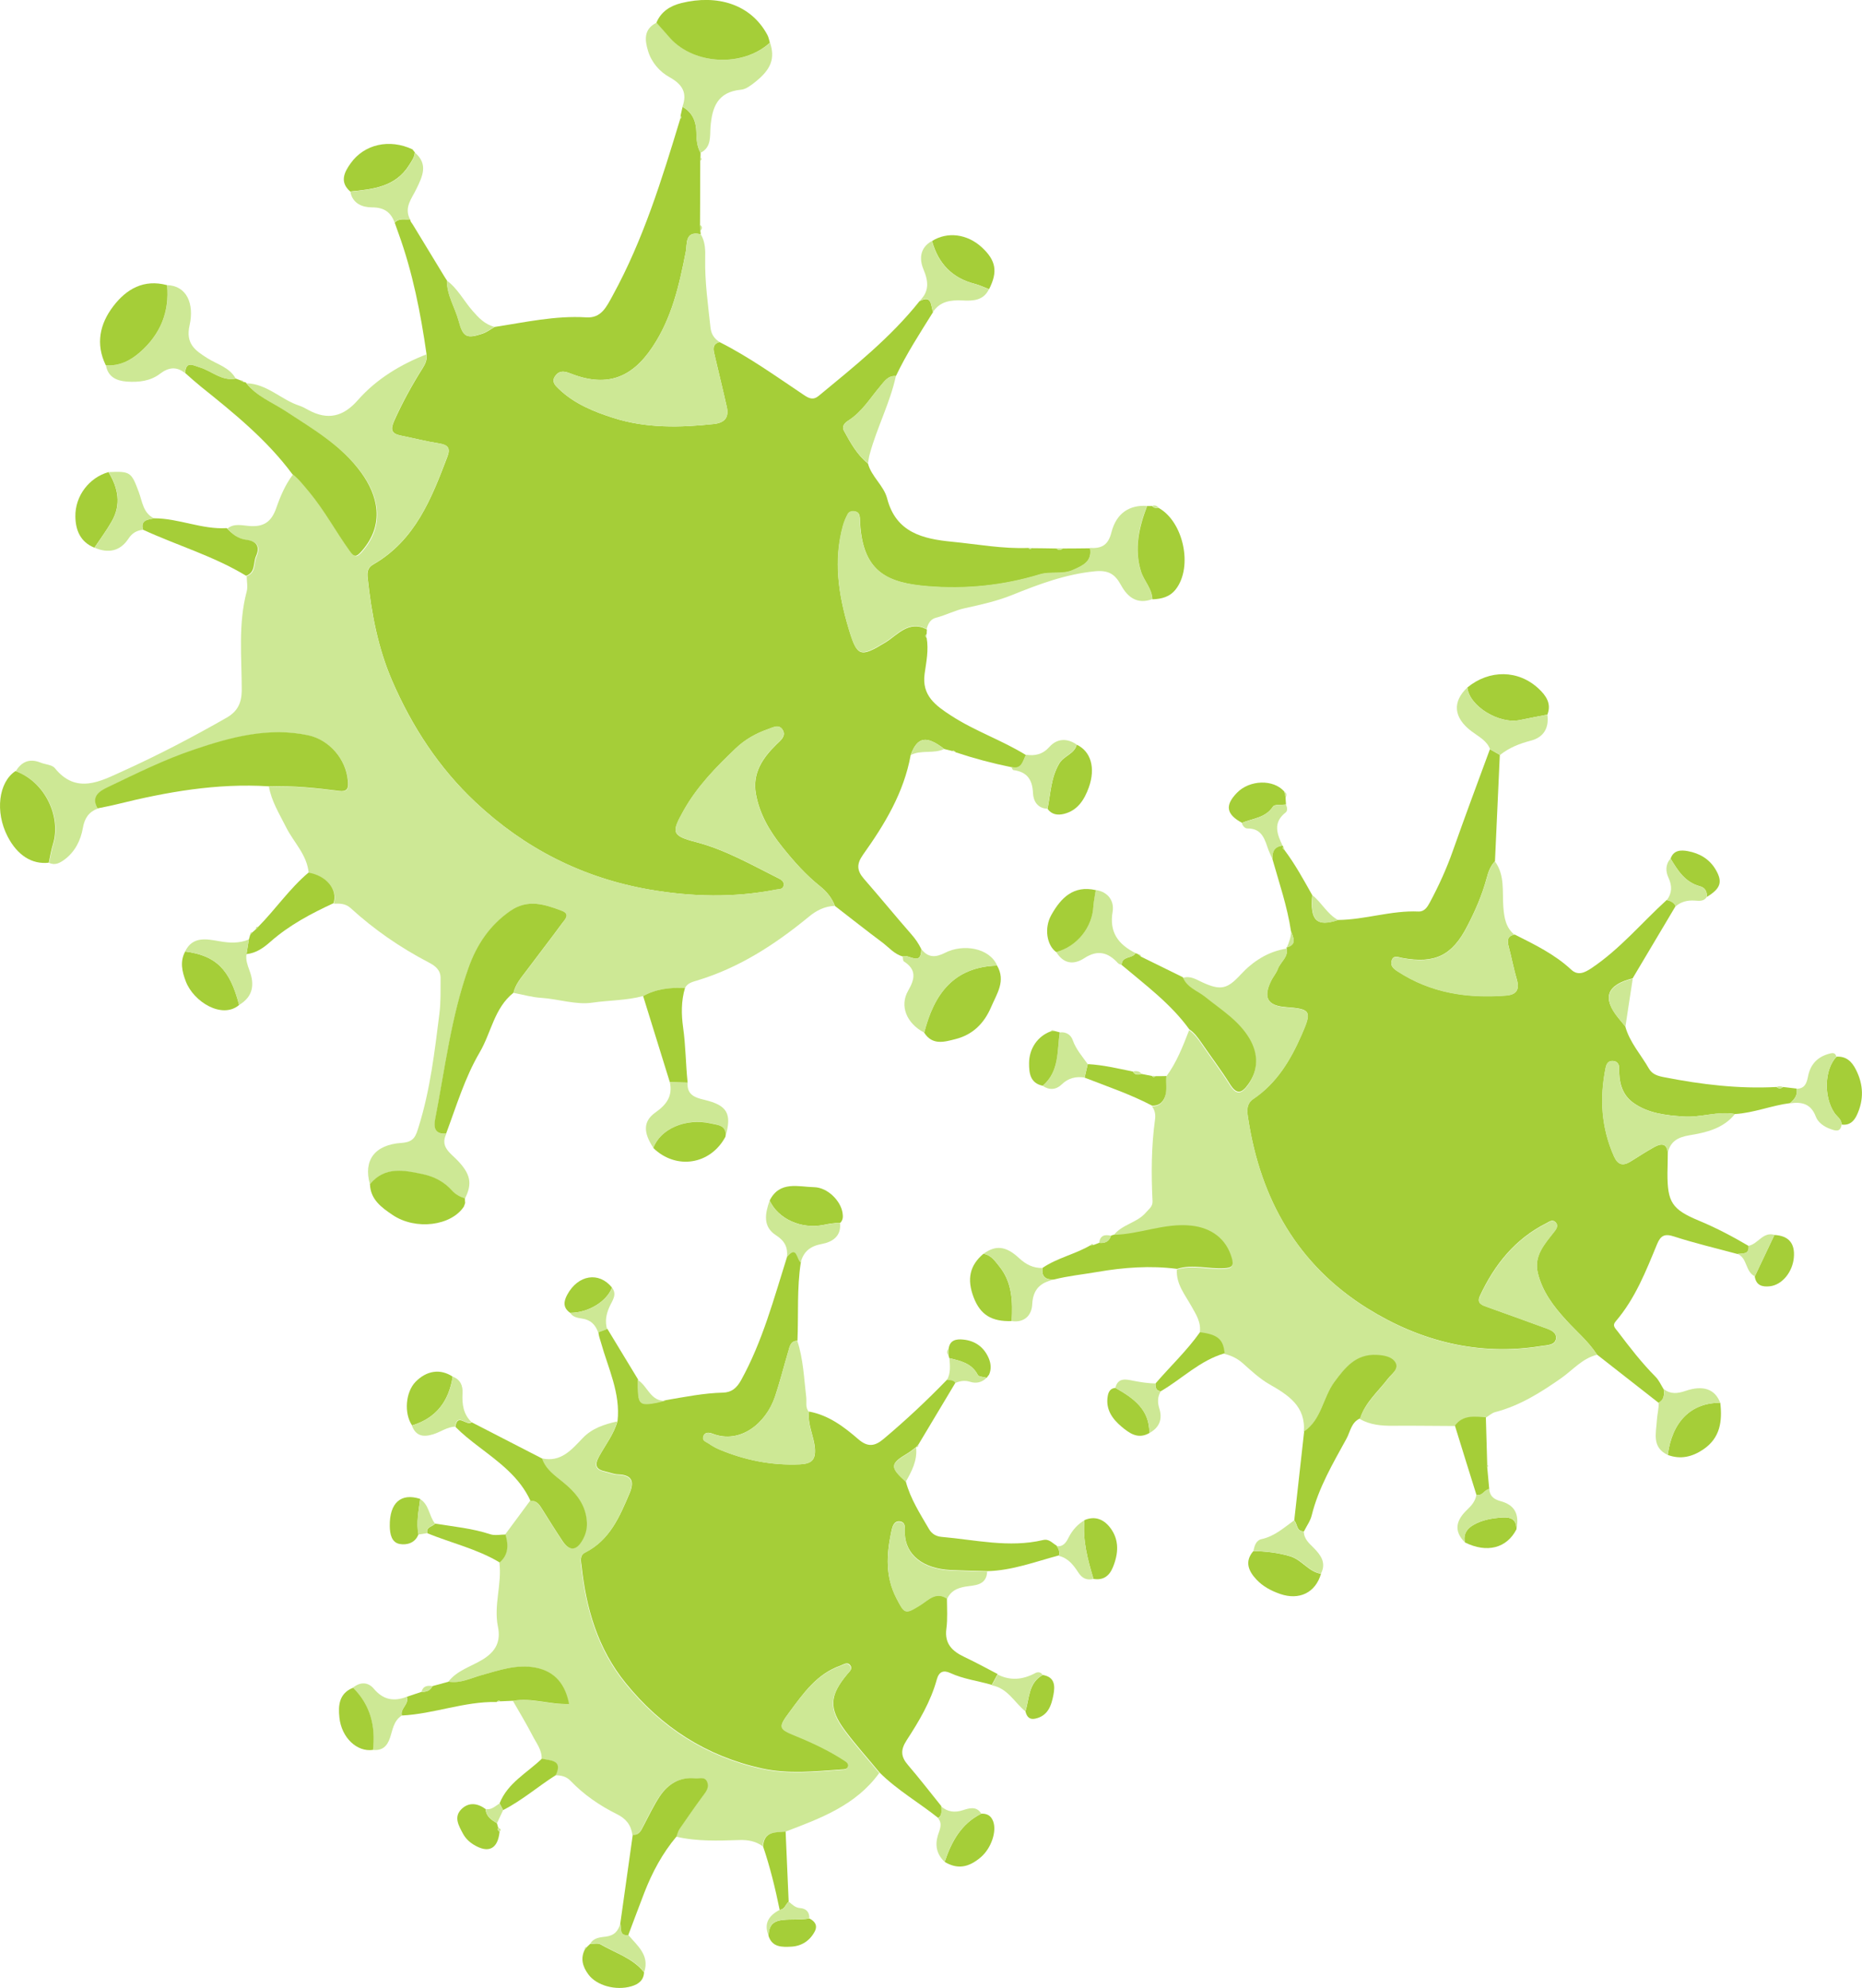 <?xml version="1.0" encoding="UTF-8"?>
<svg xmlns="http://www.w3.org/2000/svg" id="Layer_1" data-name="Layer 1" viewBox="0 0 165.29 176.4">
  <defs>
    <style>
      .cls-1 {
        fill: #cde895;
      }

      .cls-2 {
        fill: #a5ce38;
      }
    </style>
  </defs>
  <path class="cls-2" d="m84.51,66.63c-.23-.06-.46-.11-.69-.17-1.58-1.23-2.39-1.09-2.98.54-.6,3.33-2.31,6.15-4.23,8.84-.6.85-.54,1.43.1,2.16,1.41,1.61,2.77,3.28,4.19,4.9.36.41.65.83.88,1.31,0,1.6-1.11.4-1.65.66-.74-.21-1.22-.8-1.8-1.24-1.42-1.06-2.81-2.16-4.21-3.24-.27-.71-.72-1.27-1.32-1.75-1.27-1.01-2.34-2.22-3.35-3.48-1.13-1.41-2.03-2.93-2.35-4.73-.32-1.83.6-3.18,1.84-4.39.35-.34.86-.72.55-1.26-.33-.57-.88-.22-1.33-.07-1.07.37-2.05.93-2.86,1.71-1.74,1.66-3.41,3.36-4.61,5.5-1.1,1.96-1.08,2.23,1.1,2.8,2.6.68,4.91,2.01,7.29,3.2.27.13.54.29.49.64-.06.39-.41.32-.69.38-3.75.73-7.49.64-11.25-.01-5.93-1.04-11.05-3.65-15.42-7.75-3.25-3.05-5.63-6.7-7.4-10.78-1.26-2.92-1.84-5.99-2.17-9.12-.05-.47-.02-.9.47-1.18,3.74-2.14,5.19-5.85,6.61-9.59.29-.76.03-1.04-.73-1.16-1.14-.18-2.27-.47-3.41-.7-.82-.17-.94-.52-.59-1.3.73-1.63,1.58-3.18,2.53-4.68.26-.41.42-.79.34-1.27-.52-3.64-1.23-7.24-2.49-10.71-.11-.31-.22-.62-.33-.93.38-.43.89-.25,1.36-.3.02.07.04.14.07.21.06.09.13.19.19.28.91,1.5,1.82,2.99,2.73,4.49.06.1.12.2.18.29.04.05.08.11.11.17-.01,1.3.72,2.39,1.05,3.6.38,1.44.72,1.57,2.12,1.1.38-.13.71-.39,1.06-.59,2.7-.41,5.37-1.02,8.13-.85,1.34.09,1.8-.94,2.35-1.94,2.72-4.96,4.37-10.32,6-15.69.03-.03.09-.06.08-.08,0-.07-.03-.14-.05-.21.06-.25.11-.51.17-.76.9.5,1.21,1.32,1.23,2.28.01.63.06,1.24.37,1.8,0,.13,0,.27-.01.4,0,.1-.02.21-.02.31,0,1.89-.01,3.78-.02,5.67.01.18.02.37.03.55.01.1.03.2.04.3-1.43-.35-1.2.85-1.33,1.53-.58,2.97-1.24,5.9-2.96,8.47-1.9,2.85-4.17,3.59-7.36,2.32-.56-.22-.98-.2-1.3.29-.33.51.07.84.4,1.16,1.36,1.28,3.06,1.97,4.78,2.52,2.92.93,5.93.87,8.94.54.96-.11,1.34-.58,1.14-1.5-.34-1.52-.72-3.04-1.07-4.56-.11-.47-.29-1.01.42-1.21,2.64,1.33,5.03,3.05,7.48,4.69.46.31.83.49,1.32.09,3.16-2.61,6.38-5.17,8.95-8.4,1.14-.6.99.41,1.21.96-1.16,1.86-2.36,3.7-3.3,5.68-.69-.05-1.01.45-1.38.89-.9,1.06-1.62,2.28-2.83,3.05-.32.2-.63.5-.4.92.58,1.06,1.16,2.12,2.13,2.9.31,1.17,1.4,1.95,1.7,3.09.78,3.04,3.18,3.6,5.77,3.85,2.25.22,4.49.64,6.77.55.09.11.19.13.29.02.73,0,1.46.02,2.2.03.19.17.37.17.56,0,.81,0,1.62-.01,2.43-.02.21,1.2-.66,1.56-1.51,1.94-.94.42-1.98.1-2.94.39-3.25.99-6.6,1.33-9.95,1.05-3.5-.29-5.63-1.22-5.99-5.23-.03-.29-.03-.58-.05-.87-.02-.26-.11-.49-.41-.54-.26-.05-.53,0-.66.24-.18.32-.32.67-.42,1.02-.86,3.09-.41,6.09.49,9.1.76,2.55,1.02,2.62,3.28,1.25,1.06-.65,2.07-2,3.67-1.15,0,.14-.01.29-.02.43-.13.1-.13.21,0,.32.19,1.07-.03,2.13-.18,3.18-.27,1.94.98,2.83,2.37,3.73,2.11,1.37,4.5,2.17,6.63,3.49-.29.53-.35,1.34-1.31,1.07-1.67-.34-3.32-.78-4.94-1.32-.08-.11-.17-.17-.31-.1Z"></path>
  <path class="cls-2" d="m144.28,91.09c.39,1.41,1.39,2.49,2.09,3.72.3.53.82.67,1.35.77,3.3.65,6.62,1.05,9.99.87.19.16.38.16.57,0,.4.05.8.09,1.2.14.13.57-.18.95-.57,1.29-1.65.21-3.22.87-4.89.97-1.54-.28-3.04.33-4.58.22-1.59-.11-3.16-.28-4.48-1.24-1.03-.76-1.25-1.89-1.23-3.1,0-.31-.18-.56-.52-.59-.41-.04-.59.22-.67.58-.55,2.7-.4,5.34.74,7.89.34.76.79.87,1.47.45.7-.44,1.4-.89,2.12-1.29.63-.35,1.13-.31,1.18.57,0,.58-.02,1.15-.03,1.73-.01,2.61.39,3.25,2.84,4.26,1.51.63,2.95,1.39,4.36,2.22.08.79-.53.65-.98.72-1.88-.51-3.77-.95-5.62-1.55-.84-.28-1.2-.1-1.52.67-.99,2.4-1.94,4.83-3.67,6.85-.34.4-.05.6.19.92,1.05,1.39,2.11,2.76,3.34,4,.31.31.49.74.73,1.12.05.47.05.93-.46,1.19-1.82-1.43-3.64-2.85-5.47-4.28-.75-1.16-1.81-2.04-2.73-3.05-1.12-1.22-2.12-2.54-2.52-4.19-.37-1.52.59-2.56,1.43-3.63.18-.23.46-.57.13-.89-.27-.26-.55-.02-.79.1-2.79,1.4-4.61,3.68-5.9,6.44-.33.71.21.84.7,1.02,1.63.59,3.27,1.17,4.9,1.77.5.18,1.19.37,1.15.97-.05.65-.82.62-1.3.7-5.58.91-10.78-.43-15.45-3.34-6.16-3.84-9.47-9.66-10.57-16.77-.1-.63-.24-1.35.45-1.82,2.08-1.4,3.3-3.44,4.27-5.66.94-2.15.86-2.31-1.4-2.48-1.6-.12-2.02-.84-1.31-2.31.18-.37.47-.69.61-1.08.24-.64.99-1.07.77-1.89,0,0,.02-.02.02-.02.95-.27.57-.89.38-1.45-.33-2.19-1.05-4.28-1.65-6.4-.03-.65.17-1.11.9-1.18.03.03.05.07.07.1-.09.14,0,.22.1.29.95,1.26,1.7,2.64,2.47,4.01-.21,2.25.39,2.83,2.28,2.2,2.41-.02,4.73-.86,7.15-.75.53.02.79-.4,1.01-.81.8-1.49,1.5-3.03,2.06-4.63,1.06-3,2.17-5.98,3.27-8.96.29.17.58.33.88.5-.14,3.15-.29,6.3-.43,9.44-.42.43-.6.98-.75,1.54-.4,1.48-1.01,2.87-1.71,4.22-1.34,2.61-2.87,3.35-5.77,2.82-.36-.07-.79-.28-.94.23-.13.43.09.67.52.95,2.95,1.93,6.2,2.41,9.63,2.15.92-.07,1.22-.51.96-1.42-.28-.95-.46-1.92-.71-2.87-.14-.54-.19-.99.52-1.12,1.77.89,3.55,1.75,5.02,3.12.6.56,1.2.26,1.79-.13,2.53-1.69,4.46-4.03,6.69-6.06.34.07.63.22.79.54-1.27,2.14-2.54,4.28-3.82,6.42-2.31.58-2.72,1.72-1.27,3.51.2.25.41.5.61.74Z"></path>
  <path class="cls-1" d="m37.85,31.39c.08.48-.08.86-.34,1.27-.95,1.5-1.81,3.05-2.53,4.68-.35.79-.24,1.14.59,1.3,1.14.23,2.26.52,3.41.7.77.12,1.02.41.73,1.16-1.41,3.74-2.86,7.45-6.61,9.59-.5.28-.52.71-.47,1.18.33,3.13.91,6.2,2.17,9.12,1.76,4.08,4.15,7.73,7.4,10.78,4.36,4.1,9.49,6.71,15.42,7.75,3.76.66,7.5.75,11.25.01.28-.05.63,0,.69-.38.05-.34-.22-.5-.49-.64-2.37-1.19-4.69-2.52-7.29-3.2-2.18-.57-2.2-.85-1.1-2.8,1.2-2.14,2.87-3.84,4.61-5.5.82-.78,1.79-1.34,2.86-1.71.45-.16,1-.51,1.33.07.31.54-.2.92-.55,1.26-1.24,1.21-2.16,2.56-1.84,4.39.31,1.8,1.22,3.33,2.35,4.73,1.01,1.26,2.08,2.47,3.35,3.48.6.48,1.05,1.04,1.32,1.75-.91.03-1.65.41-2.34.99-2.99,2.45-6.19,4.53-9.95,5.65-.4.12-.8.23-1.01.64-1.29-.04-2.56.08-3.72.72-1.48.4-3.03.37-4.53.59-1.43.21-3-.33-4.53-.43-.82-.05-1.63-.29-2.44-.44.17-.75.67-1.32,1.11-1.91,1.06-1.42,2.16-2.83,3.21-4.26.23-.32.73-.8,0-1.09-1.52-.59-3.02-1.11-4.61,0-1.82,1.27-2.97,2.99-3.69,5.01-1.56,4.37-2.1,8.97-2.98,13.5-.15.77.04,1.33,1,1.24-.6,1.17.36,1.72.98,2.37,1.16,1.21,1.34,2.06.66,3.4-.43-.15-.83-.36-1.14-.7-.68-.76-1.55-1.24-2.53-1.44-1.69-.35-3.42-.75-4.76.87-.6-2.11.39-3.52,2.82-3.68,1.12-.08,1.25-.61,1.52-1.48,1.01-3.25,1.4-6.59,1.82-9.94.14-1.08.1-2.14.11-3.21,0-.73-.5-1.1-1.07-1.39-2.51-1.31-4.82-2.9-6.91-4.81-.46-.42-.96-.41-1.5-.4.39-1.21-.63-2.45-2.23-2.71-.13-1.61-1.32-2.71-2-4.06-.59-1.18-1.3-2.3-1.53-3.62,2.11-.07,4.21.14,6.29.41.8.1.79-.38.74-.92-.18-1.9-1.64-3.62-3.53-4.02-3.5-.74-6.85.17-10.1,1.26-2.63.89-5.14,2.14-7.65,3.33-.65.31-1.6.79-.94,1.89-.79.3-1.17.85-1.32,1.71-.19,1.1-.69,2.12-1.63,2.82-.4.29-.84.55-1.37.29.12-.56.21-1.12.38-1.67.73-2.39-.71-5.51-3.34-6.46.53-.87,1.25-1.15,2.21-.76.42.17,1.01.18,1.26.49,1.91,2.36,4.07,1.15,6,.28,3.16-1.43,6.24-3.04,9.25-4.76.97-.56,1.33-1.3,1.34-2.43,0-2.93-.33-5.88.44-8.77.11-.42,0-.91,0-1.36.85-.31.61-1.15.88-1.75.39-.88,0-1.34-.85-1.44-.76-.09-1.26-.52-1.74-1.03.58-.48,1.28-.28,1.91-.23,1.27.11,1.98-.33,2.42-1.58.36-1.04.8-2.08,1.48-2.98.59.47,1.04,1.05,1.52,1.62,1.35,1.63,2.35,3.5,3.58,5.21.42.58.62.5,1.06,0,2.11-2.42,1.37-4.99-.02-6.93-1.73-2.4-4.26-3.86-6.68-5.46-1.22-.8-2.64-1.34-3.57-2.54,1.84.05,3.08,1.48,4.72,2,.27.09.52.24.78.38,1.71.92,3.09.59,4.38-.89,1.66-1.88,3.78-3.16,6.12-4.07Z"></path>
  <path class="cls-2" d="m71.09,112.01c-.36,2.31-.2,4.64-.3,6.96-.63,0-.68.51-.81.93-.4,1.34-.74,2.7-1.18,4.02-.81,2.4-3.11,4.23-5.53,3.3-.28-.11-.7-.2-.84.24-.12.38.26.47.48.62.3.21.63.4.97.54,2.28.95,4.63,1.42,7.13,1.31,1.05-.05,1.4-.41,1.33-1.4-.08-1.11-.68-2.13-.52-3.28,1.74.32,3.1,1.35,4.38,2.46.84.72,1.46.63,2.26-.05,1.96-1.65,3.83-3.4,5.61-5.24.27.02.57-.02.75.26-1.09,1.82-2.18,3.64-3.27,5.46-.07.09-.14.18-.22.26,0,0,0,0,0,0-.26.19-.51.4-.79.57-1.53.91-1.55,1.2-.13,2.49.41,1.54,1.27,2.86,2.06,4.22.25.43.64.65,1.12.69,3,.26,5.98.99,9,.28.55-.13.82.28,1.2.49.19.26.29.55.22.87-2.11.56-4.16,1.35-6.38,1.4-1.08-.03-2.15-.05-3.23-.1-2.47-.12-4-1.34-4.08-3.23-.02-.43.15-1.05-.49-1.09-.54-.03-.64.58-.73,1.01-.41,1.96-.51,3.88.46,5.77.74,1.43.77,1.49,2.16.62.7-.44,1.36-1.22,2.34-.57,0,.9.07,1.81-.05,2.7-.18,1.35.54,2.01,1.63,2.52.99.47,1.95.99,2.92,1.5-.17.32-.35.64-.52.96-1.23-.36-2.51-.51-3.68-1.05-.6-.28-1.01-.13-1.2.57-.54,1.97-1.58,3.71-2.68,5.4-.55.85-.52,1.45.12,2.19,1.02,1.19,1.98,2.43,2.96,3.65,0,.37.12.78-.27,1.05-1.72-1.37-3.64-2.47-5.21-4.03-1.02-1.24-2.1-2.43-3.06-3.72-1.47-1.98-1.39-3.11.2-5.02.18-.22.48-.44.28-.75-.25-.38-.59-.11-.89,0-2.09.73-3.28,2.44-4.51,4.1-1.03,1.38-1,1.49.59,2.13,1.46.59,2.89,1.27,4.22,2.13.21.13.47.27.39.57-.08.29-.38.27-.62.29-2.35.16-4.71.42-7.06-.1-4.93-1.09-8.91-3.66-12.07-7.56-2.47-3.04-3.51-6.59-3.92-10.38-.05-.42-.21-.96.33-1.23,2.18-1.1,3.04-3.16,3.92-5.22.46-1.08.22-1.66-1.03-1.7-.36-.01-.72-.17-1.09-.25-.79-.16-1.03-.5-.6-1.3.57-1.05,1.33-2,1.66-3.18.27-2.48-.83-4.67-1.47-6.96-.09-.31-.21-.61-.23-.94.26-.1.53-.19.79-.29.91,1.5,1.82,3,2.73,4.5,0,.24,0,.49,0,.73.02,1.44.2,1.59,1.68,1.3.27-.05.54-.13.82-.2,1.67-.28,3.33-.62,5.04-.66.75-.02,1.21-.39,1.61-1.11,1.91-3.46,2.91-7.25,4.09-10.98.91-1.09.85.25,1.22.48Z"></path>
  <path class="cls-1" d="m114.21,84.1c.21.82-.54,1.25-.77,1.89-.14.38-.44.7-.61,1.08-.7,1.47-.29,2.19,1.31,2.31,2.26.17,2.35.33,1.4,2.48-.98,2.22-2.2,4.26-4.27,5.66-.69.46-.55,1.18-.45,1.82,1.1,7.1,4.41,12.93,10.57,16.77,4.67,2.91,9.87,4.25,15.45,3.34.48-.08,1.26-.05,1.3-.7.04-.6-.65-.79-1.15-.97-1.63-.6-3.26-1.19-4.9-1.77-.48-.17-1.02-.31-.7-1.02,1.29-2.76,3.11-5.04,5.9-6.44.25-.13.53-.36.79-.1.33.32.05.66-.13.89-.84,1.08-1.8,2.11-1.43,3.63.4,1.65,1.4,2.97,2.52,4.19.92,1,1.99,1.88,2.73,3.05-1.29.31-2.13,1.33-3.16,2.06-1.83,1.28-3.69,2.46-5.89,3.03-.3.08-.56.33-.84.5-1-.07-2.03-.25-2.75.73-1.81,0-3.63-.04-5.44-.02-1.05.01-2.05-.07-2.98-.6.47-1.42,1.6-2.38,2.47-3.52.33-.43,1.02-.87.67-1.45-.31-.52-1.02-.63-1.67-.67-1.85-.1-2.81,1.12-3.76,2.42-1.02,1.39-1.13,3.32-2.68,4.38.19-2.29-1.37-3.28-3.07-4.25-.85-.49-1.6-1.19-2.34-1.85-.49-.44-1.03-.69-1.64-.84-.11-1.24-.62-1.67-2.19-1.87.15-.92-.33-1.63-.75-2.38-.57-1.02-1.36-1.96-1.28-3.23,1.39-.45,2.79.03,4.19-.06.65-.04.88-.19.67-.9-.5-1.71-1.81-2.69-3.61-2.88-2.37-.25-4.56.77-6.88.82.73-.99,2.09-1.11,2.88-2.04.26-.31.61-.52.59-1-.12-2.42-.11-4.84.22-7.25.06-.41,0-.82-.27-1.17.57,0,.92-.26,1.13-.79.23-.61.05-1.23.13-1.85.93-1.25,1.48-2.69,2.04-4.12.45.31.77.74,1.07,1.18.84,1.23,1.74,2.41,2.53,3.67.59.94,1.04.83,1.62.03.89-1.24.94-2.66.12-4.06-.95-1.62-2.52-2.56-3.92-3.69-.69-.56-1.64-.83-2-1.76.67-.24,1.2.13,1.77.39,1.63.75,2.21.57,3.37-.68,1.1-1.19,2.43-2.06,4.08-2.32Z"></path>
  <path class="cls-1" d="m54.79,126.13c-.33,1.18-1.09,2.13-1.66,3.18-.43.79-.19,1.13.6,1.3.36.08.72.24,1.09.25,1.26.04,1.5.61,1.03,1.7-.88,2.06-1.74,4.12-3.92,5.22-.53.27-.37.81-.33,1.23.41,3.79,1.45,7.34,3.92,10.38,3.17,3.9,7.14,6.47,12.07,7.56,2.35.52,4.7.26,7.06.1.25-.02.54,0,.62-.29.08-.3-.18-.43-.39-.57-1.33-.86-2.75-1.53-4.22-2.13-1.58-.64-1.61-.75-.59-2.13,1.24-1.66,2.42-3.37,4.51-4.1.3-.1.63-.38.89,0,.2.3-.09.52-.28.75-1.58,1.91-1.66,3.04-.2,5.02.96,1.29,2.03,2.48,3.06,3.72-2.07,2.87-5.21,4.02-8.34,5.21-.9.07-1.92-.04-2,1.29-.63-.45-1.32-.58-2.1-.55-1.87.06-3.74.13-5.59-.3.09-.23.15-.48.28-.68.67-.99,1.35-1.97,2.07-2.93.28-.38.57-.75.38-1.23-.21-.52-.71-.29-1.09-.33-1.39-.13-2.41.53-3.13,1.61-.55.82-.97,1.72-1.43,2.6-.21.4-.37.85-.96.81-.12-.88-.56-1.45-1.4-1.86-1.51-.75-2.91-1.71-4.09-2.94-.38-.4-.83-.49-1.34-.5.64-1.36-.46-1.28-1.23-1.46.03-.8-.47-1.39-.8-2.04-.54-1.05-1.16-2.07-1.75-3.1,1.65-.29,3.26.35,4.96.29-.34-1.72-1.24-2.89-2.97-3.23-1.68-.33-3.27.24-4.85.68-.95.26-1.85.74-2.88.57.79-1.03,2.05-1.35,3.09-2,1.14-.71,1.59-1.59,1.32-2.9-.39-1.9.37-3.78.13-5.68.8-.7.79-1.57.51-2.49.74-1,1.48-2,2.22-3,.56-.05.79.35,1.04.74.6.94,1.18,1.89,1.8,2.82.62.92,1.23.89,1.77-.06.27-.48.42-.98.4-1.54-.06-1.59-.95-2.68-2.12-3.62-.74-.6-1.54-1.13-1.86-2.1,1.7.39,2.65-.77,3.63-1.79.84-.88,1.91-1.22,3.04-1.48Z"></path>
  <path class="cls-1" d="m63.87,30.35c-.72.2-.53.74-.42,1.21.35,1.52.73,3.04,1.07,4.56.2.91-.18,1.39-1.14,1.5-3.02.33-6.03.39-8.94-.54-1.72-.55-3.42-1.24-4.78-2.52-.33-.31-.73-.64-.4-1.16.32-.49.74-.51,1.3-.29,3.19,1.27,5.46.54,7.36-2.32,1.72-2.57,2.38-5.5,2.96-8.47.13-.68-.1-1.88,1.33-1.53.4.67.41,1.41.39,2.15-.04,2.06.25,4.08.47,6.12.06.58.33.99.81,1.29Z"></path>
  <path class="cls-1" d="m82.26,55.82c-1.6-.85-2.6.5-3.67,1.15-2.26,1.37-2.52,1.3-3.28-1.25-.89-3.01-1.35-6.02-.49-9.1.1-.35.25-.7.42-1.02.13-.24.39-.29.66-.24.3.06.39.28.41.54.02.29.03.58.05.87.37,4.01,2.49,4.95,5.99,5.23,3.35.28,6.7-.06,9.95-1.05.96-.29,2,.03,2.94-.39.85-.38,1.73-.74,1.51-1.94,1.02.06,1.62-.22,1.91-1.38.44-1.72,1.61-2.45,3.16-2.35-.73,1.87-1.16,3.77-.55,5.78.26.87.99,1.54,1.02,2.49-1.31.49-2.17-.14-2.76-1.21-.52-.95-1.05-1.38-2.33-1.26-2.61.26-4.96,1.14-7.34,2.1-1.33.54-2.77.86-4.18,1.17-.91.19-1.71.63-2.59.85-.5.13-.71.54-.83,1Z"></path>
  <path class="cls-2" d="m8.66,71.72c-.65-1.1.29-1.58.94-1.89,2.51-1.2,5.02-2.45,7.65-3.33,3.25-1.1,6.6-2,10.1-1.26,1.89.4,3.36,2.12,3.53,4.02.05.54.06,1.02-.74.92-2.09-.27-4.18-.48-6.29-.41-4.6-.29-9.07.5-13.5,1.6-.56.14-1.13.24-1.69.36Z"></path>
  <path class="cls-2" d="m21.84,33.97c.93,1.2,2.35,1.74,3.57,2.54,2.42,1.59,4.95,3.05,6.68,5.46,1.4,1.94,2.14,4.51.02,6.93-.45.51-.65.59-1.06,0-1.23-1.71-2.23-3.58-3.58-5.21-.48-.57-.93-1.16-1.52-1.62-2.26-3.05-5.18-5.41-8.11-7.76-.48-.39-.94-.8-1.4-1.21.05-1.13.74-.67,1.29-.51,1.07.32,1.95,1.24,3.2,1,.14.05.28.11.42.16.09.05.19.09.28.14.08,0,.15.03.22.06Z"></path>
  <path class="cls-2" d="m39.62,100.58c-.96.09-1.15-.47-1-1.24.88-4.52,1.42-9.13,2.98-13.5.72-2.02,1.87-3.74,3.69-5.01,1.58-1.1,3.09-.58,4.61,0,.74.29.24.77,0,1.09-1.05,1.43-2.15,2.84-3.21,4.26-.44.59-.94,1.16-1.11,1.91-1.71,1.36-1.97,3.54-3,5.29-1.32,2.25-2.06,4.75-2.97,7.18Z"></path>
  <path class="cls-1" d="m134.46,82.94c-.71.13-.66.58-.52,1.12.25.95.44,1.93.71,2.87.26.9-.03,1.34-.96,1.42-3.43.27-6.68-.22-9.63-2.15-.43-.28-.64-.53-.52-.95.15-.51.58-.3.94-.23,2.9.53,4.42-.21,5.77-2.82.7-1.36,1.31-2.75,1.71-4.22.15-.56.33-1.11.75-1.54.89,1.22.64,2.67.74,4.02.08.99.21,1.84,1,2.49Z"></path>
  <path class="cls-2" d="m115.76,127.02c1.55-1.06,1.66-2.99,2.68-4.38.95-1.29,1.91-2.51,3.76-2.42.65.03,1.36.15,1.67.67.35.59-.34,1.03-.67,1.45-.87,1.14-2.01,2.1-2.47,3.52-.78.34-.86,1.17-1.2,1.79-1.2,2.19-2.48,4.35-3.09,6.81-.12.5-.45.94-.68,1.41-.69.04-.57-.65-.87-.96.29-2.63.59-5.26.88-7.9Z"></path>
  <path class="cls-2" d="m98.86,109.57c2.32-.05,4.51-1.07,6.88-.82,1.8.19,3.12,1.17,3.61,2.88.21.72-.02.86-.67.9-1.4.09-2.8-.39-4.19.06-2.37-.31-4.76-.13-7.07.27-1.27.22-2.59.35-3.85.67-.73.04-1.14-.24-1.02-1.03,1.31-.89,2.89-1.21,4.24-2,.09,0,.19-.02.28-.03.17-.06.33-.12.5-.19.51.05.89-.11,1.05-.64.08-.03.16-.05.24-.08Z"></path>
  <path class="cls-2" d="m105,86.71c.36.93,1.31,1.2,2,1.76,1.4,1.13,2.97,2.08,3.92,3.69.82,1.4.78,2.82-.12,4.06-.58.81-1.03.92-1.62-.03-.79-1.26-1.69-2.44-2.53-3.67-.31-.45-.62-.88-1.07-1.18-1.65-2.28-3.89-3.93-6.01-5.72,0-.82.96-.54,1.23-1.05.08.03.16.07.24.1.09.07.17.15.26.22,1.23.61,2.47,1.21,3.7,1.82Z"></path>
  <path class="cls-1" d="m71.81,125.26c-.16,1.14.44,2.17.52,3.28.07,1-.28,1.36-1.33,1.4-2.49.11-4.85-.36-7.13-1.31-.34-.14-.67-.33-.97-.54-.22-.15-.6-.24-.48-.62.14-.44.56-.35.84-.24,2.42.93,4.72-.9,5.53-3.3.45-1.32.78-2.68,1.18-4.02.13-.42.18-.93.81-.93.53,1.62.59,3.32.79,5,.05.44-.1.91.23,1.29Z"></path>
  <path class="cls-1" d="m62.18,13.55c-.32-.56-.36-1.17-.37-1.8-.02-.96-.33-1.78-1.23-2.28.45-1.23,0-1.98-1.13-2.61-.89-.49-1.61-1.31-1.92-2.33-.3-.98-.4-1.95.76-2.52.41.46.81.93,1.23,1.39,2.14,2.37,6.46,2.56,8.84.39.45,1.39.11,2.34-1.3,3.47-.38.3-.83.66-1.28.7-2.08.2-2.57,1.54-2.71,3.33-.06.78.1,1.78-.87,2.26Z"></path>
  <path class="cls-2" d="m68.34,3.79c-2.38,2.17-6.69,1.98-8.84-.39-.41-.46-.82-.92-1.23-1.39.42-.99,1.22-1.49,2.22-1.74,3.17-.78,6.15.09,7.62,2.81.12.21.16.47.23.7Z"></path>
  <path class="cls-1" d="m148.04,102.34c-.05-.89-.55-.92-1.18-.57-.72.4-1.42.85-2.12,1.29-.67.43-1.13.31-1.47-.45-1.14-2.55-1.3-5.18-.74-7.89.08-.37.26-.62.67-.58.35.03.53.28.52.59-.02,1.21.19,2.35,1.23,3.1,1.32.97,2.9,1.13,4.48,1.24,1.54.11,3.04-.51,4.58-.22-1.02,1.28-2.55,1.64-4.01,1.88-1.09.18-1.73.56-1.96,1.6Z"></path>
  <path class="cls-2" d="m48.12,129.41c.32.96,1.12,1.5,1.86,2.1,1.16.94,2.06,2.03,2.12,3.62.02.56-.12,1.06-.4,1.54-.54.95-1.16.98-1.77.06-.62-.93-1.21-1.88-1.8-2.82-.25-.39-.48-.79-1.04-.74-.97-2.13-2.82-3.45-4.6-4.81-.72-.55-1.43-1.11-2.06-1.75.15-1.29,1.03-.02,1.44-.41,2.09,1.07,4.17,2.15,6.26,3.22Z"></path>
  <path class="cls-2" d="m56.17,162.81c.59.04.74-.4.96-.81.46-.87.89-1.78,1.43-2.6.73-1.09,1.75-1.74,3.13-1.61.38.04.88-.19,1.09.33.19.48-.09.85-.38,1.23-.71.96-1.39,1.94-2.07,2.93-.14.2-.19.45-.28.68-1.25,1.49-2.15,3.17-2.85,4.97-.49,1.26-.95,2.52-1.43,3.78-.84.09-.58-.6-.71-1.01.37-2.63.74-5.26,1.11-7.89Z"></path>
  <path class="cls-2" d="m39.82,149.22c1.03.17,1.93-.3,2.88-.57,1.59-.44,3.17-1.01,4.85-.68,1.74.34,2.64,1.51,2.97,3.23-1.71.06-3.31-.58-4.96-.29-.38.02-.77.03-1.15.05-.13-.1-.23-.05-.32.06-2.87-.06-5.58,1.06-8.42,1.2-.17-.64.68-1,.44-1.66.44-.15.87-.29,1.31-.44.43.02.77-.11.97-.51.48-.13.95-.26,1.43-.39Z"></path>
  <path class="cls-1" d="m20.92,33.6c-1.25.24-2.13-.68-3.2-1-.55-.17-1.24-.62-1.29.51-.76-.62-1.47-.52-2.22.05-.86.66-1.89.77-2.94.7-.94-.07-1.68-.41-1.87-1.45,1.2.09,2.17-.4,3.04-1.16,1.8-1.58,2.61-3.56,2.4-5.95,1.73.05,2.42,1.65,1.99,3.56-.37,1.64.49,2.23,1.56,2.91.88.56,1.99.82,2.54,1.83Z"></path>
  <path class="cls-2" d="m14.83,25.3c.22,2.39-.6,4.37-2.4,5.95-.87.76-1.84,1.25-3.04,1.16-.92-1.89-.53-3.67.66-5.23,1.17-1.54,2.72-2.43,4.77-1.88Z"></path>
  <path class="cls-2" d="m1.37,68.42c2.64.95,4.07,4.07,3.34,6.46-.17.54-.26,1.11-.38,1.67-1.49.17-2.8-.66-3.66-2.34-1.12-2.17-.8-4.8.7-5.79Z"></path>
  <path class="cls-2" d="m88.51,85.68c.79,1.36-.01,2.47-.52,3.66-.62,1.46-1.63,2.47-3.17,2.86-.98.25-2.05.58-2.78-.57.86-3.38,2.58-5.83,6.46-5.95Z"></path>
  <path class="cls-2" d="m32.84,105.07c1.34-1.62,3.07-1.23,4.76-.87.98.21,1.85.68,2.53,1.44.31.35.71.55,1.14.7,0,.14.01.27.02.41-.04.1-.08.21-.11.31-1.13,1.72-4.28,2.12-6.32.75-.98-.66-1.98-1.37-2.02-2.75Z"></path>
  <path class="cls-1" d="m84.06,141.86c-.98-.65-1.64.13-2.34.57-1.39.87-1.42.81-2.16-.62-.97-1.89-.87-3.81-.46-5.77.09-.43.19-1.04.73-1.01.63.03.47.66.49,1.09.08,1.89,1.6,3.11,4.08,3.23,1.08.05,2.15.07,3.23.1-.06,1.29-1.19,1.2-1.97,1.34-.76.14-1.27.41-1.59,1.08Z"></path>
  <path class="cls-1" d="m88.51,85.68c-3.88.12-5.6,2.57-6.46,5.95-1.56-.81-2.22-2.36-1.43-3.73.6-1.04.76-1.86-.38-2.59-.1-.06-.08-.3-.11-.45.54-.25,1.66.95,1.65-.66.6.79,1.26.78,2.12.34,1.59-.81,3.93-.45,4.62,1.14Z"></path>
  <path class="cls-2" d="m102.3,53.17c-.03-.96-.76-1.63-1.02-2.49-.61-2.01-.17-3.9.55-5.78.15,0,.29,0,.44,0,.15.17.34.2.55.15,2.23,1.2,3.1,5.24,1.56,7.23-.53.69-1.27.87-2.08.9Z"></path>
  <path class="cls-2" d="m20.14,46.87c.48.51.99.94,1.74,1.03.85.1,1.24.57.85,1.44-.27.6-.03,1.44-.88,1.75-2.88-1.75-6.12-2.69-9.16-4.09-.23-.89.44-.89.99-1.01,2.19,0,4.25,1.01,6.46.87Z"></path>
  <path class="cls-2" d="m130.26,61c1.95-1.6,4.53-1.58,6.33.11.64.6,1.16,1.32.77,2.3-.81.16-1.63.31-2.44.48-1.85.39-4.51-1.25-4.66-2.89Z"></path>
  <path class="cls-2" d="m27.38,77.43c1.6.26,2.62,1.5,2.23,2.71-1.99.92-3.92,1.94-5.58,3.4-.62.55-1.28,1.03-2.15,1.12.07-.43.14-.87.21-1.3.04-.14.08-.28.12-.42.07-.08.14-.16.21-.23.1-.09.2-.17.3-.26.07-.07.14-.15.21-.22,1.53-1.55,2.77-3.38,4.45-4.8Z"></path>
  <path class="cls-2" d="m57.09,88.38c1.16-.64,2.42-.77,3.72-.72-.35,1.16-.33,2.36-.17,3.51.23,1.63.23,3.26.4,4.89-.53-.01-1.06-.02-1.58-.04-.79-2.55-1.58-5.09-2.37-7.64Z"></path>
  <path class="cls-1" d="m130.26,61c.15,1.64,2.81,3.28,4.66,2.89.81-.17,1.62-.32,2.44-.48.16,1.18-.32,2.01-1.47,2.31-1,.26-1.92.62-2.73,1.27-.29-.17-.59-.33-.88-.5-.3-.79-1.03-1.13-1.65-1.6-1.6-1.2-1.73-2.62-.37-3.89Z"></path>
  <path class="cls-2" d="m31.1,17c-.98-.84-.54-1.72.02-2.5,1.22-1.72,3.46-2.2,5.49-1.25.07.09.14.18.21.26,0,0,0,.02,0,.02-.03.43-.27.75-.49,1.1-1.22,1.97-3.23,2.16-5.24,2.36Z"></path>
  <path class="cls-1" d="m59.46,96.02c.53.01,1.06.02,1.58.04-.08,1.07.63,1.33,1.49,1.53,2.05.49,2.45,1.23,1.87,3.26.12-1.02-.67-1.03-1.33-1.18-2.18-.49-4.45.48-5.07,2.18-.89-1.33-.93-2.35.17-3.13,1.01-.71,1.56-1.47,1.29-2.71Z"></path>
  <path class="cls-2" d="m117.27,139.63c-.49,1.7-1.94,2.39-3.64,1.8-.8-.28-1.53-.67-2.1-1.28-.7-.75-1.07-1.59-.27-2.52,1.11.02,2.19.14,3.26.46,1.05.31,1.63,1.38,2.74,1.55Z"></path>
  <path class="cls-2" d="m68.32,106.53c.89-1.78,2.55-1.22,3.95-1.19,1.21.03,2.35,1.21,2.52,2.26.05.33.07.66-.22.92-.5-.02-.98.07-1.47.17-1.99.4-4.04-.55-4.78-2.17Z"></path>
  <path class="cls-2" d="m8.39,48.6c-1.26-.5-1.68-1.56-1.7-2.76-.03-1.85,1.24-3.47,2.94-3.95.86,1.41,1.15,2.87.29,4.37-.46.81-1.02,1.56-1.54,2.34Z"></path>
  <path class="cls-1" d="m100.8,84.57c-.27.51-1.23.23-1.23,1.05-.11-.05-.25-.07-.33-.16-.87-.96-1.8-1.21-2.97-.45-.96.63-1.86.52-2.51-.54,1.84-.49,3.21-2.2,3.3-4.06.02-.48.13-.96.21-1.44,1.11.16,1.65.99,1.5,1.91-.32,1.86.51,2.92,2.03,3.69Z"></path>
  <path class="cls-2" d="m82.73,21.39c1.37-.86,3.12-.64,4.42.55,1.27,1.17,1.44,2.17.65,3.72-.42-.16-.83-.36-1.26-.47-2.03-.52-3.25-1.82-3.8-3.8Z"></path>
  <path class="cls-2" d="m21.22,89.18c-1.5,1.27-4.04-.28-4.73-2.11-.32-.84-.54-1.75-.05-2.64,2.74.35,3.98,1.59,4.79,4.75Z"></path>
  <path class="cls-2" d="m58,101.86c.62-1.7,2.88-2.67,5.07-2.18.66.15,1.45.15,1.33,1.18-1.33,2.49-4.37,2.97-6.4,1.01Z"></path>
  <path class="cls-2" d="m95.57,66.07c1.26.59,1.71,2.06,1.08,3.81-.39,1.07-.98,2.04-2.21,2.34-.54.13-1.08.07-1.45-.45.28-1.36.29-2.75,1.04-4.02.41-.7,1.35-.84,1.55-1.67Z"></path>
  <path class="cls-2" d="m89.81,117.22c-1.79.06-2.78-.56-3.37-2.08-.63-1.64-.36-2.86.86-3.89.69.11,1.03.65,1.42,1.13,1.15,1.44,1.18,3.13,1.09,4.84Z"></path>
  <path class="cls-1" d="m8.39,48.6c.52-.78,1.07-1.53,1.54-2.34.86-1.5.57-2.96-.29-4.37,1.94-.09,2.02,0,2.68,1.77.32.85.38,1.88,1.37,2.34-.55.12-1.22.12-.99,1.01-.56.05-.97.29-1.3.79-.74,1.12-1.79,1.32-3,.8Z"></path>
  <path class="cls-2" d="m97.27,78.98c-.07.48-.18.96-.21,1.44-.09,1.87-1.46,3.57-3.3,4.06-.84-.6-1.09-2.14-.43-3.3.85-1.51,1.96-2.65,3.94-2.2Z"></path>
  <path class="cls-2" d="m152.71,124.47c.19,1.63,0,3.12-1.51,4.14-.98.66-2.01.91-3.15.49.38-2.96,2.07-4.64,4.66-4.63Z"></path>
  <path class="cls-1" d="m89.81,117.22c.09-1.72.07-3.41-1.09-4.84-.39-.48-.73-1.02-1.42-1.13,1.08-.78,1.98-.71,3.16.38.61.57,1.26.9,2.09.88-.12.79.29,1.07,1.02,1.03-1.2.25-1.87.84-1.94,2.2-.04.93-.67,1.66-1.83,1.48Z"></path>
  <path class="cls-1" d="m82.73,21.39c.55,1.98,1.77,3.28,3.8,3.8.43.11.84.31,1.26.47-.49,1.01-1.4,1.05-2.34,1-1.03-.05-1.99.06-2.62,1.01-.22-.55-.08-1.56-1.21-.96.88-.84.81-1.73.36-2.8-.39-.93-.33-1.93.75-2.53Z"></path>
  <path class="cls-1" d="m31.1,17c2.01-.2,4.02-.39,5.24-2.36.22-.35.46-.68.49-1.1,1.21,1.02.67,2.12.14,3.21-.41.86-1.12,1.64-.58,2.7-.46.05-.98-.13-1.36.3-.34-.93-.94-1.35-2.01-1.35-.83,0-1.72-.32-1.92-1.39Z"></path>
  <path class="cls-2" d="m103.54,95.47c-.08.61.1,1.24-.13,1.85-.21.54-.56.8-1.13.79-1.92-1.01-3.98-1.7-6-2.49.09-.4.19-.8.28-1.2,1.36.07,2.68.39,4,.66.19.33.47.3.77.21.31.06.61.12.92.18.1.12.21.13.33.02.32,0,.63,0,.95-.01Z"></path>
  <path class="cls-1" d="m21.22,89.18c-.8-3.16-2.05-4.4-4.79-4.75.66-1.38,1.92-1.11,3.01-.92.93.17,1.79.21,2.65-.15-.07.43-.14.87-.21,1.3-.08.51.09.97.26,1.44.48,1.26.33,2.34-.93,3.08Z"></path>
  <path class="cls-2" d="m57.18,174.98c-.04.72-.46,1.07-1.14,1.27-1.37.4-3.09-.06-3.82-1.07-.49-.67-.71-1.39-.31-2.19.07-.08.14-.17.21-.25,0,0,.02-.01.01-.01.08-.08.16-.15.24-.23,0,0,0-.01,0-.01.33,0,.72-.1.96.05,1.31.76,2.83,1.2,3.83,2.45Z"></path>
  <path class="cls-2" d="m163.03,93.76c.87-.05,1.36.44,1.72,1.15.68,1.34.72,2.68.08,4.04-.27.57-.67.93-1.35.83,0-.47-.4-.69-.63-1.02-.98-1.44-.9-3.88.18-5Z"></path>
  <path class="cls-1" d="m152.71,124.47c-2.59,0-4.28,1.67-4.66,4.63-1.45-.67-1.03-1.96-.97-3.08.03-.51.18-1.03.16-1.57.51-.26.51-.72.46-1.19.6.46,1.21.4,1.91.16,1.6-.55,2.64-.15,3.1,1.06Z"></path>
  <path class="cls-1" d="m77.05,41.12c-.97-.78-1.55-1.84-2.13-2.9-.22-.41.09-.71.4-.92,1.21-.77,1.93-1.99,2.83-3.05.37-.44.69-.95,1.38-.89-.52,2.39-1.68,4.57-2.32,6.92-.08.27-.11.56-.16.84Z"></path>
  <path class="cls-2" d="m129.15,126.49c.72-.97,1.75-.8,2.75-.73.04,1.39.08,2.78.12,4.16,0,.09,0,.17,0,.26.06.65.12,1.3.18,1.95-.43.04-.61.67-1.14.5-.64-2.05-1.28-4.09-1.91-6.14Z"></path>
  <path class="cls-1" d="m68.32,106.53c.75,1.62,2.79,2.56,4.78,2.17.49-.1.97-.19,1.47-.17.12,1.18-.7,1.68-1.62,1.85-1.02.19-1.62.66-1.87,1.64-.38-.24-.32-1.58-1.22-.48.09-.85-.19-1.43-.97-1.93-1.19-.76-.98-1.93-.57-3.07Z"></path>
  <path class="cls-1" d="m95.57,66.07c-.2.83-1.14.97-1.55,1.67-.74,1.27-.76,2.67-1.04,4.02-.89-.03-1.25-.7-1.28-1.38-.05-1.21-.53-1.89-1.74-2.05-.08-.01-.13-.19-.2-.29.95.27,1.02-.54,1.31-1.07.82.12,1.49-.03,2.09-.7.68-.75,1.55-.79,2.41-.21Z"></path>
  <path class="cls-2" d="m36.58,126.48c-.73-1.07-.58-2.96.31-3.87.99-1.01,2.21-1.18,3.29-.46-.33,2.17-1.45,3.68-3.6,4.33Z"></path>
  <path class="cls-2" d="m87.11,160.93c.51-.02.86.17,1.05.67.34.89-.16,2.39-1.09,3.19-1.11.95-2.1,1.08-3.21.42.6-1.79,1.46-3.39,3.25-4.28Z"></path>
  <path class="cls-1" d="m163.03,93.76c-1.08,1.12-1.16,3.56-.18,5,.23.33.64.55.63,1.02-.1.74-.59.54-1.01.39-.56-.2-1.09-.58-1.28-1.09-.43-1.15-1.25-1.33-2.29-1.18.39-.34.7-.72.56-1.29.74,0,.92-.48,1.04-1.1.21-1.09.87-1.78,1.99-2.04.33-.08.45.03.53.3Z"></path>
  <path class="cls-2" d="m114.12,70.74c.01.21.02.43.04.64-.4.06-1.02-.03-1.16.19-.67,1.02-1.8,1.04-2.75,1.44-1.4-.76-1.53-1.55-.45-2.66,1.13-1.17,3.26-1.22,4.21-.11.04.17.08.33.12.5Z"></path>
  <path class="cls-2" d="m44.87,136.15c.27.92.29,1.79-.51,2.49-2-1.2-4.28-1.72-6.42-2.59-.16-.59.47-.57.68-.86,1.64.27,3.31.42,4.91.95.41.13.9.02,1.35.02Z"></path>
  <path class="cls-2" d="m106.52,118.21c1.58.2,2.08.63,2.19,1.87-2.19.63-3.77,2.26-5.67,3.37-.43-.05-.48-.36-.46-.7,1.31-1.52,2.78-2.9,3.94-4.54Z"></path>
  <path class="cls-1" d="m36.11,150.56c.24.66-.61,1.02-.44,1.66-.73.46-.81,1.27-1.05,1.98-.25.75-.69,1.16-1.52,1.07.24-2.11-.22-3.99-1.77-5.52.65-.53,1.35-.51,1.85.09.83.99,1.78,1.16,2.92.72Z"></path>
  <path class="cls-2" d="m96.27,134.88c.94-.4,1.71-.06,2.27.66.84,1.09.75,2.31.25,3.53-.32.78-.86,1.17-1.72,1.03-.51-1.7-.98-3.41-.8-5.22Z"></path>
  <path class="cls-2" d="m31.34,149.75c1.55,1.54,2.01,3.42,1.77,5.52-1.42.21-2.79-1.08-2.98-2.86-.12-1.1-.03-2.16,1.22-2.66Z"></path>
  <path class="cls-1" d="m117.27,139.63c-1.1-.17-1.68-1.24-2.74-1.55-1.08-.31-2.16-.43-3.26-.46.08-.46.24-.95.71-1.05,1.16-.25,1.99-1.01,2.89-1.66.3.31.19,1,.87.96,0,.69.48,1.07.91,1.51.61.62,1.1,1.31.61,2.25Z"></path>
  <path class="cls-2" d="m157.52,109.58c1.27.07,1.83.75,1.72,2-.11,1.28-1.03,2.42-2.11,2.55-.68.08-1.24-.06-1.36-.87.58-1.22,1.16-2.45,1.74-3.67Z"></path>
  <path class="cls-2" d="m44.35,162.51c-.15,1.56-.99,1.98-2.32,1.16-.4-.25-.72-.57-.94-.98-.37-.7-.83-1.46-.13-2.16.65-.64,1.43-.54,2.15-.01.04.65.5.96,1,1.25.04.14.08.28.12.42-.08.15-.03.25.11.33Z"></path>
  <path class="cls-1" d="m36.58,126.48c2.16-.65,3.28-2.16,3.6-4.33.71.25.92.84.88,1.47-.05.97.06,1.85.79,2.56-.41.38-1.29-.89-1.44.41-.73.02-1.3.48-1.97.68-.88.27-1.54.15-1.88-.79Z"></path>
  <path class="cls-2" d="m67.74,163.81c.09-1.33,1.1-1.22,2-1.29.09,2.07.18,4.14.27,6.22-.28.22-.34.69-.8.72-.39-1.91-.85-3.8-1.48-5.65Z"></path>
  <path class="cls-2" d="m148.3,76.19c.26-.77.92-.78,1.52-.67,1.04.19,1.92.69,2.48,1.64.64,1.09.45,1.68-.79,2.43.05-.47-.15-.83-.6-.95-1.32-.35-1.97-1.39-2.61-2.45Z"></path>
  <path class="cls-1" d="m96.56,94.41c-.09.4-.19.8-.28,1.2-.78-.11-1.45.04-2.04.62-.49.47-1.09.52-1.68.12,1.49-1.27,1.27-3.08,1.51-4.74.57-.08,1,.22,1.16.69.29.82.85,1.44,1.33,2.12Z"></path>
  <path class="cls-2" d="m102.02,127.16c-1,.57-1.76.02-2.46-.57-.82-.69-1.42-1.53-1.23-2.69.06-.38.22-.72.69-.75,1.59.9,3.03,1.9,3.01,4.01Z"></path>
  <path class="cls-2" d="m48.11,156.05c.78.18,1.87.1,1.23,1.46-1.58,1-3,2.25-4.68,3.1-.1-.2-.21-.4-.31-.6.72-1.82,2.45-2.7,3.76-3.97Z"></path>
  <path class="cls-2" d="m134.62,135.69c-.86,1.69-2.63,2.14-4.58,1.17-.16-.7.16-1.21.74-1.54.79-.46,1.67-.61,2.58-.67.81-.05,1.25.2,1.26,1.04Z"></path>
  <path class="cls-2" d="m37.14,136.16c-.3.78-1.06.95-1.66.84-.71-.13-.87-.86-.88-1.59-.03-2.05.98-2.97,2.7-2.41-.13,1.05-.36,2.09-.15,3.15Z"></path>
  <path class="cls-1" d="m134.62,135.69c-.01-.84-.45-1.09-1.26-1.04-.92.06-1.79.21-2.58.67-.57.33-.89.84-.74,1.54-1.05-1.05-.75-2,.21-2.91.39-.37.73-.77.81-1.33.53.17.71-.46,1.14-.5.05.61.37.9.98,1.07,1.28.34,1.7,1.15,1.44,2.49Z"></path>
  <path class="cls-2" d="m50.61,116.49c-.64-.45-.59-1-.25-1.62.96-1.76,2.81-2.06,3.97-.62-.48,1.25-2.12,2.24-3.72,2.24Z"></path>
  <path class="cls-2" d="m94.07,91.6c-.24,1.66-.02,3.47-1.51,4.74-1.11-.23-1.21-1.12-1.21-1.98,0-1.34.78-2.42,1.91-2.84.12-.01.23-.03.35-.04.15.04.31.08.46.12Z"></path>
  <path class="cls-2" d="m71.84,170.22c.51.26.77.64.47,1.19-.44.81-1.16,1.27-2.07,1.32-.82.04-1.69.07-2.02-.96.04-.82.29-1.3,1.27-1.41.78-.08,1.57,0,2.34-.13Z"></path>
  <path class="cls-1" d="m102.02,127.16c.03-2.1-1.42-3.11-3.01-4.01.23-.97,1.01-.75,1.61-.63.65.13,1.3.22,1.96.24-.02.35.03.65.46.7-.3.49-.29,1-.12,1.54.29.95-.01,1.68-.9,2.16Z"></path>
  <path class="cls-1" d="m87.11,160.93c-1.79.89-2.66,2.48-3.25,4.28-.69-.65-.88-1.43-.61-2.34.15-.5.45-1.01.03-1.53.39-.27.26-.68.27-1.05.58.48,1.18.57,1.93.33.52-.17,1.21-.4,1.63.31Z"></path>
  <path class="cls-1" d="m96.27,134.88c-.18,1.81.29,3.52.8,5.22-.59.14-1-.04-1.34-.56-.42-.64-.89-1.28-1.72-1.48.07-.33-.02-.61-.22-.87.62.09.88-.38,1.09-.8.33-.64.78-1.13,1.39-1.5Z"></path>
  <path class="cls-2" d="m84.21,119.68c.1-.78.68-.88,1.28-.82,1.07.1,1.86.67,2.28,1.66.19.45.25.96.03,1.45-.07.09-.14.19-.21.28,0,0-.01,0-.01,0-.27-.08-.69-.08-.78-.25-.54-1.05-1.54-1.25-2.53-1.49-.03-.08-.05-.16-.07-.24,0-.2,0-.4,0-.59Z"></path>
  <path class="cls-1" d="m43.89,29c-.35.2-.68.46-1.06.59-1.4.47-1.74.34-2.12-1.1-.32-1.21-1.06-2.3-1.05-3.6.97.71,1.51,1.8,2.28,2.68.55.63,1.1,1.22,1.95,1.43Z"></path>
  <path class="cls-1" d="m110.24,73.02c.95-.4,2.08-.42,2.75-1.44.15-.22.76-.14,1.16-.19.12.24.17.55-.02.7-1.16.9-.77,1.92-.27,2.96-.73.07-.93.53-.9,1.18-.11-.25-.24-.5-.34-.76-.34-.93-.54-1.97-1.89-1.96-.23,0-.42-.23-.5-.49Z"></path>
  <path class="cls-1" d="m148.3,76.19c.64,1.06,1.29,2.1,2.61,2.45.45.12.65.48.6.95-.27.43-.71.34-1.09.32-.63-.04-1.19.1-1.67.51-.16-.33-.45-.47-.79-.54.47-.64.49-1.26.15-2-.25-.53-.29-1.17.18-1.69Z"></path>
  <path class="cls-2" d="m92.56,148.62c1.09.18,1.11.97.95,1.78-.18.95-.49,1.86-1.62,2.1-.53.11-.75-.2-.86-.65.36-1.15.25-2.52,1.54-3.23Z"></path>
  <path class="cls-1" d="m57.18,174.98c-1-1.24-2.52-1.68-3.83-2.45-.25-.14-.64-.04-.96-.05.29-.55.91-.58,1.37-.64.78-.09,1.11-.5,1.31-1.15.13.41-.12,1.09.71,1.01.8.95,1.9,1.78,1.41,3.28Z"></path>
  <path class="cls-1" d="m92.56,148.62c-1.29.71-1.18,2.08-1.54,3.23-.97-.79-1.57-2.06-2.98-2.31.17-.32.35-.64.52-.96,1.14.58,2.25.46,3.35-.13.23-.12.49-.09.65.17Z"></path>
  <path class="cls-1" d="m144.28,91.09c-.2-.25-.41-.49-.61-.74-1.45-1.8-1.04-2.93,1.27-3.51-.22,1.42-.44,2.84-.65,4.26Z"></path>
  <path class="cls-1" d="m50.61,116.49c1.6,0,3.24-.98,3.72-2.24.48.63.01,1.17-.22,1.69-.3.66-.42,1.3-.22,2-.26.1-.53.19-.79.29-.24-.68-.66-1.12-1.42-1.23-.39-.06-.82-.12-1.07-.51Z"></path>
  <path class="cls-1" d="m157.52,109.58c-.58,1.22-1.16,2.45-1.74,3.67-.86-.4-.65-1.62-1.54-1.99.45-.07,1.05.07.98-.72.84-.15,1.27-1.27,2.3-.97Z"></path>
  <path class="cls-1" d="m84.27,120.51c.99.24,1.99.44,2.53,1.49.09.17.51.17.78.25-.41.42-.92.53-1.46.36-.47-.15-.89-.08-1.31.1-.18-.28-.48-.24-.75-.26.35-.61.27-1.28.22-1.94Z"></path>
  <path class="cls-1" d="m71.84,170.22c-.77.13-1.56.05-2.34.13-.98.11-1.24.59-1.27,1.41-.46-1.1.03-1.8.99-2.3.46-.03.51-.5.8-.72.31.25.57.54,1.03.57.49.04.82.34.79.9Z"></path>
  <path class="cls-1" d="m80.4,131.49c-1.42-1.29-1.4-1.58.13-2.49.28-.17.53-.38.79-.57.13,1.15-.38,2.11-.92,3.06Z"></path>
  <path class="cls-1" d="m118.79,81.64c-1.89.63-2.49.05-2.28-2.2.83.66,1.31,1.68,2.28,2.2Z"></path>
  <path class="cls-1" d="m37.14,136.16c-.21-1.06.02-2.11.15-3.15.81.5.79,1.51,1.32,2.17-.22.3-.84.27-.68.86-.26.04-.53.08-.79.12Z"></path>
  <path class="cls-1" d="m80.84,67c.59-1.63,1.4-1.77,2.98-.54-.94.45-2.04.05-2.98.54Z"></path>
  <path class="cls-1" d="m59.12,124.28c-.27.07-.54.15-.82.2-1.47.28-1.66.14-1.68-1.3,0-.24,0-.49,0-.73.89.54,1.13,1.95,2.5,1.84Z"></path>
  <path class="cls-1" d="m44.35,160.02c.1.2.21.4.31.6-.18.38-.36.77-.54,1.15-.5-.28-.96-.6-1-1.25.52.1.85-.28,1.24-.5Z"></path>
  <path class="cls-1" d="m98.62,109.65c-.15.53-.53.69-1.05.64.08-.66.48-.78,1.05-.64Z"></path>
  <path class="cls-1" d="m114.61,82.63c.19.57.57,1.18-.38,1.45.2-.47.38-.94.38-1.45Z"></path>
  <path class="cls-1" d="m38.39,149.61c-.2.41-.54.53-.97.51.13-.53.52-.58.97-.51Z"></path>
  <path class="cls-1" d="m101.33,95.28c-.3.09-.58.12-.77-.21.29-.05.57-.05.77.21Z"></path>
  <path class="cls-1" d="m44.35,162.51c-.14-.08-.19-.18-.11-.33.13.08.33.14.11.33Z"></path>
  <path class="cls-1" d="m158.27,96.46c-.19.15-.38.15-.57,0,.19-.1.38-.1.57,0Z"></path>
  <path class="cls-1" d="m62.16,20.49c-.01-.18-.02-.37-.03-.55.24.17.24.35.03.55Z"></path>
  <path class="cls-1" d="m84.21,119.68c0,.2,0,.4,0,.59-.18-.2-.18-.4,0-.59Z"></path>
  <path class="cls-1" d="m94.33,48.65c-.18.18-.37.18-.56,0,.19,0,.37,0,.56,0Z"></path>
  <path class="cls-1" d="m102.83,45.04c-.21.06-.4.02-.55-.15.22-.08.4-.03.55.15Z"></path>
  <path class="cls-1" d="m114.12,70.74c-.04-.17-.08-.33-.12-.5.2.13.26.29.12.5Z"></path>
  <path class="cls-1" d="m41.17,107.07c.04-.1.08-.21.11-.31-.04.1-.08.21-.11.31Z"></path>
  <path class="cls-1" d="m52.12,172.74c-.07.08-.14.17-.21.25-.02-.16.06-.23.21-.25Z"></path>
  <path class="cls-1" d="m132.02,130.18c0-.09,0-.17,0-.26.03.06.07.12.09.18,0,.02-.05.05-.08.07Z"></path>
  <path class="cls-1" d="m81.32,128.43c.07-.09.14-.18.22-.26,0,.15-.06.24-.22.26Z"></path>
  <path class="cls-1" d="m84.51,66.63c.14-.07.23-.01.31.1-.1-.03-.21-.07-.31-.1Z"></path>
  <path class="cls-1" d="m82.24,56.57c-.13-.11-.13-.21,0-.32,0,.11,0,.21,0,.32Z"></path>
  <path class="cls-1" d="m114.04,75.44c-.11-.07-.19-.15-.1-.29.04.1.07.19.1.29Z"></path>
  <path class="cls-1" d="m87.59,122.23c.07-.09.14-.19.21-.28-.07.09-.14.19-.21.28Z"></path>
  <path class="cls-1" d="m22.93,82.23c-.07.07-.14.15-.21.22-.03-.16.05-.23.21-.22Z"></path>
  <path class="cls-1" d="m22.42,82.71c-.07.08-.14.16-.21.23-.01-.15.05-.23.21-.23Z"></path>
  <path class="cls-1" d="m44.09,151.02c.09-.11.19-.16.32-.06-.11.02-.21.04-.32.06Z"></path>
  <path class="cls-1" d="m101.29,84.89c-.09-.07-.17-.15-.26-.22.15,0,.25.06.26.22Z"></path>
  <path class="cls-1" d="m91.58,48.63c-.1.11-.2.1-.29-.02.1,0,.19.01.29.02Z"></path>
  <path class="cls-1" d="m97.08,110.48c-.09,0-.19.02-.28.03.08-.15.17-.18.28-.03Z"></path>
  <path class="cls-1" d="m21.62,33.91c-.09-.05-.19-.09-.28-.14.15-.06.24,0,.28.14Z"></path>
  <path class="cls-1" d="m93.61,91.48c-.12.01-.23.03-.35.04.1-.14.22-.15.35-.04Z"></path>
  <path class="cls-1" d="m39.56,24.72c-.06-.1-.12-.2-.18-.29.06.1.12.2.18.29Z"></path>
  <path class="cls-1" d="m102.59,95.48c-.12.11-.23.11-.33-.02.11,0,.22.01.33.02Z"></path>
  <path class="cls-1" d="m36.64,19.94c-.06-.09-.13-.19-.19-.28.06.09.13.19.19.28Z"></path>
  <path class="cls-1" d="m62.14,14.27c0-.1.02-.21.02-.31.17.12.15.22-.02.31Z"></path>
  <path class="cls-1" d="m36.82,13.52c-.07-.09-.14-.18-.21-.26.07.09.14.18.21.26Z"></path>
  <path class="cls-1" d="m52.37,172.5c-.08.08-.16.15-.24.23.08-.08.16-.15.24-.23Z"></path>
  <path class="cls-1" d="m60.41,10.23c.02.07.05.14.05.21,0,.02-.05.05-.08.08.01-.1.02-.19.03-.29Z"></path>
</svg>
